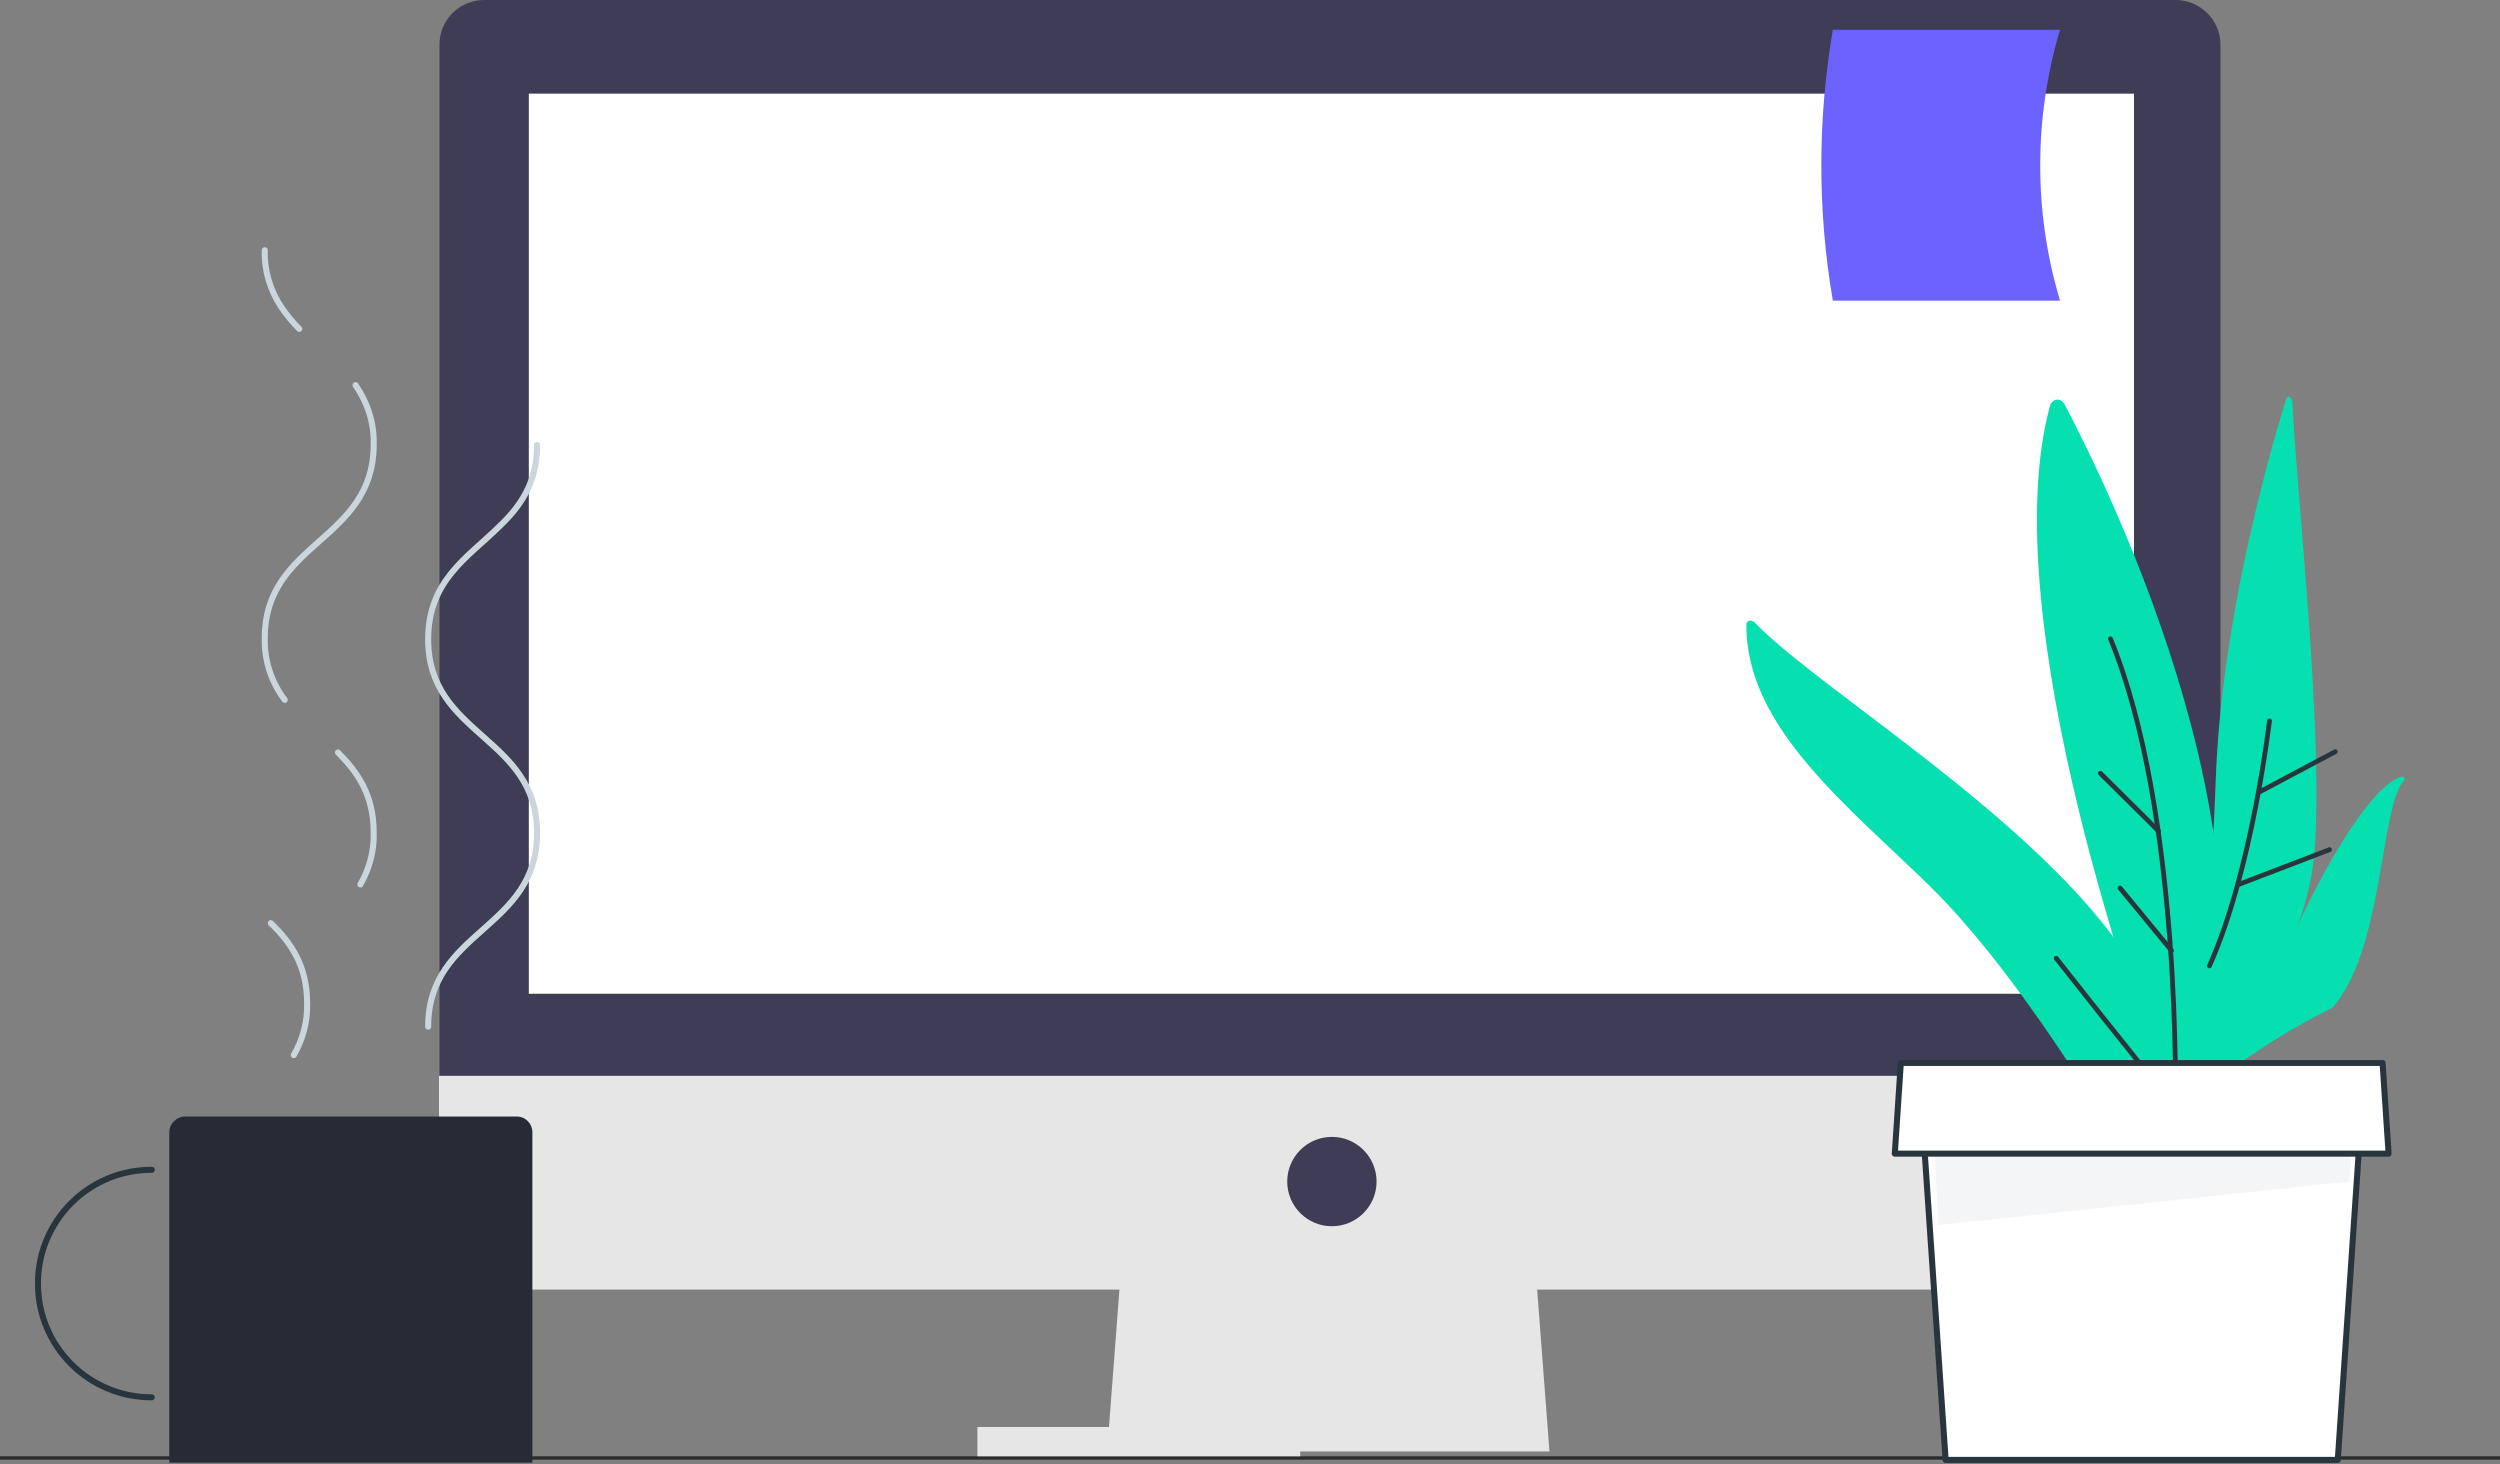 <?xml version="1.0" encoding="UTF-8"?><svg id="d" xmlns="http://www.w3.org/2000/svg" xmlns:xlink="http://www.w3.org/1999/xlink" viewBox="0 0 520.5 304.9"><rect x="0" y="0" width="520.5" height="304.9" fill="#808080" stroke="none"/><defs><symbol id="a" viewBox="0 0 46.01 134"><g><path d="M27.51,128.8c0-16,18-16,18-32s-18-16-18-32c0-9.7,6.5-13.5,11.6-18.5,3.5-3.3,6.4-7.2,6.4-13.6" fill="none" stroke="#cbd5dc" stroke-linecap="round" stroke-linejoin="round"/><path d="M6.21,13.5c-1.1-1.1-2-2.2-2.9-3.5C1.41,7.2,.41,3.9,.51,.5" fill="none" stroke="#cbd5dc" stroke-linecap="round" stroke-linejoin="round"/><path d="M3.81,74.8c-2.2-2.9-3.4-6.5-3.3-10.2,0-16,18-16,18-32,.1-3.5-1-6.9-3-9.8" fill="none" stroke="#cbd5dc" stroke-linecap="round" stroke-linejoin="round"/><path d="M16.31,105.3c1.5-2.6,2.3-5.6,2.2-8.6,0-6.2-2.7-10-5.9-13.2" fill="none" stroke="#cbd5dc" stroke-linecap="round" stroke-linejoin="round"/><path d="M5.31,133.5c1.5-2.6,2.3-5.6,2.2-8.6,0-6.2-2.7-10-6-13.2" fill="none" stroke="#cbd5dc" stroke-linecap="round" stroke-linejoin="round"/></g></symbol><symbol id="b" viewBox="0 0 82.2 57.2"><g><path d="M19.3,8.8C8.9,8.8,.5,17.2,.5,27.6s8.4,18.8,18.8,18.8" fill="none" stroke="#29353d" stroke-linecap="round" stroke-linejoin="round"/><path d="M22.2,57.2h60V2.6c0-1.4-1.1-2.6-2.6-2.6H24.8c-1.4,0-2.6,1.2-2.6,2.6h0V57.2Z" fill="#262b36"/></g></symbol><symbol id="c" viewBox="0 0 82.6 66.6"><g><polygon points="73.7 66.1 8.9 66.1 4.9 7.4 77.7 7.4 73.7 66.1" fill="#fff" stroke="#29353d" stroke-linecap="round" stroke-linejoin="round"/><polygon points="7 20.1 74.9 27.3 75.7 11.8 6.3 11.8 7 20.1" fill="#f3f5f7"/><polygon points="82.1 15.5 .5 15.5 1.5 .5 81.1 .5 82.1 15.5" fill="#fff" stroke="#29353d" stroke-linecap="round" stroke-linejoin="round"/></g></symbol><clipPath id="e"><rect x="54.5" y="51.5" width="58.2" height="169.4" fill="none"/></clipPath><clipPath id="f"><rect x="54.5" y="51.5" width="58.2" height="169.4" fill="none"/></clipPath><clipPath id="g"><rect x="54.5" y="51.6" width="58.2" height="169.3" fill="none"/></clipPath><clipPath id="h"><rect x="54.48" y="51.46" width="58.16" height="169.43" fill="none"/></clipPath><clipPath id="i"><rect x="7.3" y="232.5" width="103.9" height="72.4" fill="none"/></clipPath><clipPath id="j"><rect x="7.3" y="232.5" width="103.9" height="72.4" fill="none"/></clipPath><clipPath id="k"><rect x="7.3" y="232.5" width="103.9" height="72.3" fill="none"/></clipPath><clipPath id="l"><rect x="7.27" y="232.46" width="103.93" height="72.32" fill="none"/></clipPath><clipPath id="m"><rect x="393.4" y="220.7" width="104.5" height="84.2" fill="none"/></clipPath><clipPath id="n"><rect x="393.53" y="220.66" width="104.41" height="84.19" fill="none"/></clipPath></defs><path d="M303.8,84.2l2.3-3.5c-.7-1.9-1.4-3.7-2.3-5.4l-1.5,1.2,1.2-1.8c-1.1-2.2-2-3.5-2-3.5-2.8,4.6-4.8,9.5-6.1,14.7l2.9,4.5-3.2-2.6c-.1,.9-.2,1.8-.2,2.7,0,9,2.9,16.2,6.5,16.2s6.5-7.3,6.5-16.2c-.1-2.9-.6-5.7-1.5-8.4l-2.6,2.1Z" fill="#e6e6e6"/><path d="M319.8,92l4.1-.9c.8-1.8,1.6-3.6,2.2-5.5l-1.9-.2,2.1-.4c.8-2.3,1.1-3.9,1.1-3.9-5.2,1.2-10.2,3.3-14.7,6.1l-1.1,5.2-.4-4.1c-.7,.5-1.4,1.1-2,1.8-6.3,6.3-9.4,13.6-6.9,16.1s9.8-.5,16.1-6.9c2-2.1,3.6-4.4,4.9-7l-3.5-.3Z" fill="#e6e6e6"/><path d="M321.3,126.7c-9.4,.6-19.7,0-30.7,0v-25.1c10.2,1.4,20.5,1.4,30.7,0v25.1Z" fill="#e6e6e6"/><rect x="170.7" y="74.2" width="13.5" height="53.3" fill="#e6e6e6"/><rect x="170.7" y="82.6" width="13.5" height="6.2" fill="#ccc"/><rect x="170.7" y="109.5" width="13.5" height="6.2" fill="#ccc"/><rect x="150" y="74.2" width="13.5" height="53.3" fill="#e6e6e6"/><rect x="150" y="82.6" width="13.5" height="6.2" fill="#ccc"/><rect x="150" y="109.5" width="13.5" height="6.2" fill="#ccc"/><rect x="194.91" y="74.2" width="13.5" height="53.3" transform="translate(-23.81 99.95) rotate(-26.34)" fill="#e6e6e6"/><rect x="188.22" y="84.21" width="13.5" height="6.2" transform="translate(-18.5 95.57) rotate(-26.34)" fill="#ccc"/><rect x="200.1" y="108.3" width="13.5" height="6.2" transform="translate(-27.95 103.35) rotate(-26.34)" fill="#ccc"/><rect y="303.2" width="520.5" height=".7" fill="#2b2b2b"/><rect x="203.5" y="297.1" width="67.2" height="6.1" fill="#e6e6e6"/><g><polygon points="322.6 302.2 230.5 302.2 233.6 261.5 319.5 261.5 322.6 302.2" fill="#e6e6e6"/><path d="M453,0H100.8c-5.2,0-9.3,4.2-9.3,9.3h0V224H462.3V9.3c0-5.1-4.2-9.3-9.3-9.3h0Z" fill="#3f3d56"/><path d="M91.4,224v35.2c0,5.2,4.2,9.3,9.3,9.3H452.9c5.2,0,9.3-4.2,9.3-9.3h0v-35.2H91.4Z" fill="#e6e6e6"/><rect x="110.1" y="19.5" width="334.2" height="187.4" fill="#fff"/><circle cx="277.3" cy="246" r="9.3" fill="#3f3d56"/><path d="M428.9,62.6h-47.3c-3.2-18.6-3.2-37.7,0-56.4h47.3c-5.5,18.4-5.5,38.1,0,56.4Z" fill="#6c63ff"/></g><g><g clip-path="url(#c)"><g clip-path="url(#f)"><g clip-path="url(#g)"><g clip-path="url(#h)"><use width="46.01" height="134" transform="translate(54.48 51.46) scale(1.26)" xlink:href="#a"/></g></g></g></g><g clip-path="url(#i)"><g clip-path="url(#j)"><g clip-path="url(#k)"><g clip-path="url(#l)"><use width="82.2" height="57.2" transform="translate(7.27 232.46) scale(1.26)" xlink:href="#b"/></g></g></g></g></g><g><path d="M439.7,231.9c.7,.1,1.3,.2,1.9,.2h0c5.2,0,9.5-4.2,9.5-9.4,0-36.6-68.5-75.1-86-93.3-.2-.1-.4-.2-.6-.2h0c-.5,0-.9,.3-.9,.8-.2,21.4,21.3,37.9,38.3,54.6,16.5,16.2,32.9,43.1,34.8,46.2,.2,.2,.4,.4,.6,.4l2.4,.7Z" fill="#06e0b1"/><path d="M461.3,162.8c1.1-33.1,11-67.9,14.7-79.8,.3-.9,1.3-.2,1.3,1,.7,17.3,6.5,67.8,4.6,93.1-1.9,25-22.6,46.4-28.2,51.8-.4,.3-.9-.5-.7-1.1,2.1-7.7,7.1-29.2,8.3-65Z" fill="#06e0b1"/><path d="M453.4,232.9h.1c.8,.3,1.7-.1,2-.9,23-50.4-16.5-130.5-25.7-147.9-.2-.4-.7-.8-1.2-.9-.8-.1-1.6,.5-1.8,1.3-11.9,43.8,18.8,129.4,25.7,147.6,.1,.4,.4,.7,.9,.8Z" fill="#06e0b1"/><path d="M485.6,209.8c10.7-12,9.9-42,14.9-47.3,.1-.1,.2-.3,.1-.5h0c-.1-.3-.4-.4-.7-.3-8.1,2.8-20,27.1-23.1,34.5-11.3,6.5-18.8,27.3-20.7,32.8,0,.1,0,.2,.1,.3,.2,.1,.4,.1,.5,0,3.3-3.2,12.7-11.4,28.9-19.5Z" fill="#06e0b1"/><path d="M428.1,199.5c11.6,14.8,24.8,31.1,24.8,31.1,0,0,1.4-61.4-13.5-97.6" fill="none" stroke="#29353d" stroke-linecap="round" stroke-linejoin="round"/><line x1="441.4" y1="184.9" x2="452.1" y2="197.9" fill="none" stroke="#29353d" stroke-linecap="round" stroke-linejoin="round"/><line x1="437.3" y1="161" x2="449.4" y2="173" fill="none" stroke="#29353d" stroke-linecap="round" stroke-linejoin="round"/><path d="M460,201.1c8.9-19.8,12.5-51,12.5-51" fill="none" stroke="#29353d" stroke-linecap="round" stroke-linejoin="round"/><line x1="485" y1="176.9" x2="466.2" y2="184.1" fill="none" stroke="#29353d" stroke-linecap="round" stroke-linejoin="round"/><line x1="486.2" y1="156.5" x2="470.2" y2="165" fill="none" stroke="#29353d" stroke-linecap="round" stroke-linejoin="round"/><g clip-path="url(#m)"><g clip-path="url(#n)"><use width="82.6" height="66.6" transform="translate(497.94 220.66) rotate(-180) scale(1.26 -1.26)" xlink:href="#c"/></g></g></g></svg>